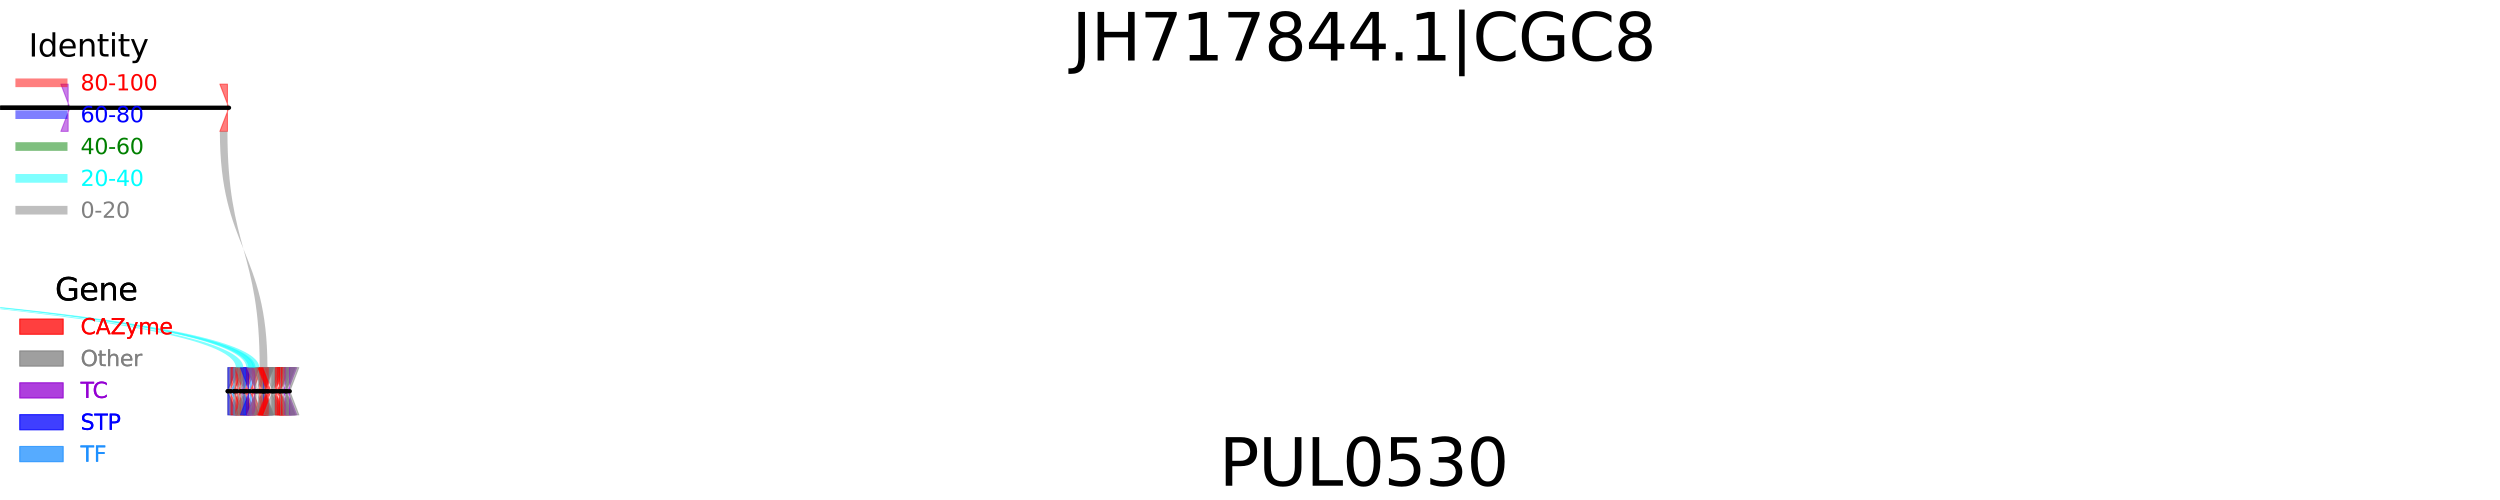<?xml version="1.0" encoding="utf-8" standalone="no"?>
<!DOCTYPE svg PUBLIC "-//W3C//DTD SVG 1.1//EN"
  "http://www.w3.org/Graphics/SVG/1.1/DTD/svg11.dtd">
<svg xmlns:xlink="http://www.w3.org/1999/xlink" width="1152pt" height="230.4pt" viewBox="0 0 1152 230.4" xmlns="http://www.w3.org/2000/svg" version="1.1">
 <defs>
  <style type="text/css">*{stroke-linejoin: round; stroke-linecap: butt}</style>
 </defs>
 <g id="figure_1">
  <g id="patch_1">
   <path d="M 0 230.4 
L 1152 230.4 
L 1152 0 
L 0 0 
z
" style="fill: #ffffff"/>
  </g>
  <g id="axes_1">
   <g id="patch_2">
    <path d="M 104.809 60.544 
L 101.319 60.544 
L 105.508 49.659 
L 101.319 38.774 
L 104.809 38.774 
z
" clip-path="url(#p793b2e4014)" style="fill: #ff0000; opacity: 0.5; stroke: #ff0000; stroke-width: 0.5; stroke-linejoin: miter"/>
   </g>
   <g id="patch_3">
    <path d="M -158.456 49.659 
L -154.268 60.544 
L -158.431 60.544 
L -158.431 38.774 
L -154.268 38.774 
z
" clip-path="url(#p793b2e4014)" style="fill: #808080; opacity: 0.5; stroke: #808080; stroke-width: 0.5; stroke-linejoin: miter"/>
   </g>
   <g id="patch_4">
    <path d="M -319.231 60.544 
L -322.74 60.544 
L -318.551 49.659 
L -322.74 38.774 
L -319.231 38.774 
z
" clip-path="url(#p793b2e4014)" style="fill: #808080; opacity: 0.5; stroke: #808080; stroke-width: 0.5; stroke-linejoin: miter"/>
   </g>
   <g id="patch_5">
    <path d="M -941.583 60.544 
L -944.957 60.544 
L -940.769 49.659 
L -944.957 38.774 
L -941.583 38.774 
z
" clip-path="url(#p793b2e4014)" style="fill: #ff0000; opacity: 0.5; stroke: #ff0000; stroke-width: 0.5; stroke-linejoin: miter"/>
   </g>
   <g id="patch_6">
    <path d="M 31.409 60.544 
L 28.042 60.544 
L 32.23 49.659 
L 28.042 38.774 
L 31.409 38.774 
z
" clip-path="url(#p793b2e4014)" style="fill: #9400d3; opacity: 0.5; stroke: #9400d3; stroke-width: 0.5; stroke-linejoin: miter"/>
   </g>
   <g id="patch_7">
    <path d="M 104.809 180.28 
L 108.997 191.165 
L 104.88 191.165 
L 104.88 169.395 
L 108.997 169.395 
z
" clip-path="url(#p793b2e4014)" style="fill: #808080; opacity: 0.5; stroke: #808080; stroke-width: 0.5; stroke-linejoin: miter"/>
   </g>
   <g id="patch_8">
    <path d="M 104.903 180.28 
L 109.091 191.165 
L 105.041 191.165 
L 105.041 169.395 
L 109.091 169.395 
z
" clip-path="url(#p793b2e4014)" style="fill: #0000ff; opacity: 0.5; stroke: #0000ff; stroke-width: 0.5; stroke-linejoin: miter"/>
   </g>
   <g id="patch_9">
    <path d="M 105.108 180.28 
L 109.296 191.165 
L 105.977 191.165 
L 105.977 169.395 
L 109.296 169.395 
z
" clip-path="url(#p793b2e4014)" style="fill: #808080; opacity: 0.5; stroke: #808080; stroke-width: 0.5; stroke-linejoin: miter"/>
   </g>
   <g id="patch_10">
    <path d="M 105.996 180.28 
L 110.185 191.165 
L 106.469 191.165 
L 106.469 169.395 
L 110.185 169.395 
z
" clip-path="url(#p793b2e4014)" style="fill: #ff0000; opacity: 0.5; stroke: #ff0000; stroke-width: 0.5; stroke-linejoin: miter"/>
   </g>
   <g id="patch_11">
    <path d="M 106.487 180.28 
L 110.675 191.165 
L 107.728 191.165 
L 107.728 169.395 
L 110.675 169.395 
z
" clip-path="url(#p793b2e4014)" style="fill: #1e90ff; opacity: 0.5; stroke: #1e90ff; stroke-width: 0.5; stroke-linejoin: miter"/>
   </g>
   <g id="patch_12">
    <path d="M 107.801 180.28 
L 111.989 191.165 
L 107.871 191.165 
L 107.871 169.395 
L 111.989 169.395 
z
" clip-path="url(#p793b2e4014)" style="fill: #808080; opacity: 0.5; stroke: #808080; stroke-width: 0.5; stroke-linejoin: miter"/>
   </g>
   <g id="patch_13">
    <path d="M 107.936 180.28 
L 112.124 191.165 
L 108.68 191.165 
L 108.68 169.395 
L 112.124 169.395 
z
" clip-path="url(#p793b2e4014)" style="fill: #ff0000; opacity: 0.5; stroke: #ff0000; stroke-width: 0.5; stroke-linejoin: miter"/>
   </g>
   <g id="patch_14">
    <path d="M 108.688 180.28 
L 112.877 191.165 
L 109.366 191.165 
L 109.366 169.395 
L 112.877 169.395 
z
" clip-path="url(#p793b2e4014)" style="fill: #ff0000; opacity: 0.5; stroke: #ff0000; stroke-width: 0.5; stroke-linejoin: miter"/>
   </g>
   <g id="patch_15">
    <path d="M 109.369 180.28 
L 113.557 191.165 
L 109.771 191.165 
L 109.771 169.395 
L 113.557 169.395 
z
" clip-path="url(#p793b2e4014)" style="fill: #808080; opacity: 0.5; stroke: #808080; stroke-width: 0.5; stroke-linejoin: miter"/>
   </g>
   <g id="patch_16">
    <path d="M 109.772 180.28 
L 113.96 191.165 
L 110.704 191.165 
L 110.704 169.395 
L 113.96 169.395 
z
" clip-path="url(#p793b2e4014)" style="fill: #ff0000; opacity: 0.5; stroke: #ff0000; stroke-width: 0.5; stroke-linejoin: miter"/>
   </g>
   <g id="patch_17">
    <path d="M 110.739 180.28 
L 114.927 191.165 
L 111.164 191.165 
L 111.164 169.395 
L 114.927 169.395 
z
" clip-path="url(#p793b2e4014)" style="fill: #808080; opacity: 0.5; stroke: #808080; stroke-width: 0.5; stroke-linejoin: miter"/>
   </g>
   <g id="patch_18">
    <path d="M 111.21 180.28 
L 115.399 191.165 
L 111.955 191.165 
L 111.955 169.395 
L 115.399 169.395 
z
" clip-path="url(#p793b2e4014)" style="fill: #9400d3; opacity: 0.5; stroke: #9400d3; stroke-width: 0.5; stroke-linejoin: miter"/>
   </g>
   <g id="patch_19">
    <path d="M 111.989 180.28 
L 116.178 191.165 
L 112.374 191.165 
L 112.374 169.395 
L 116.178 169.395 
z
" clip-path="url(#p793b2e4014)" style="fill: #0000ff; opacity: 0.5; stroke: #0000ff; stroke-width: 0.5; stroke-linejoin: miter"/>
   </g>
   <g id="patch_20">
    <path d="M 112.373 180.28 
L 116.561 191.165 
L 112.565 191.165 
L 112.565 169.395 
L 116.561 169.395 
z
" clip-path="url(#p793b2e4014)" style="fill: #1e90ff; opacity: 0.5; stroke: #1e90ff; stroke-width: 0.5; stroke-linejoin: miter"/>
   </g>
   <g id="patch_21">
    <path d="M 112.583 191.165 
L 108.529 191.165 
L 112.717 180.28 
L 108.529 169.395 
L 112.583 169.395 
z
" clip-path="url(#p793b2e4014)" style="fill: #808080; opacity: 0.5; stroke: #808080; stroke-width: 0.5; stroke-linejoin: miter"/>
   </g>
   <g id="patch_22">
    <path d="M 112.723 180.28 
L 116.911 191.165 
L 113.524 191.165 
L 113.524 169.395 
L 116.911 169.395 
z
" clip-path="url(#p793b2e4014)" style="fill: #ff0000; opacity: 0.5; stroke: #ff0000; stroke-width: 0.5; stroke-linejoin: miter"/>
   </g>
   <g id="patch_23">
    <path d="M 113.539 180.28 
L 117.727 191.165 
L 114.46 191.165 
L 114.46 169.395 
L 117.727 169.395 
z
" clip-path="url(#p793b2e4014)" style="fill: #ff0000; opacity: 0.5; stroke: #ff0000; stroke-width: 0.5; stroke-linejoin: miter"/>
   </g>
   <g id="patch_24">
    <path d="M 114.56 191.165 
L 110.793 191.165 
L 114.981 180.28 
L 110.793 169.395 
L 114.56 169.395 
z
" clip-path="url(#p793b2e4014)" style="fill: #0000ff; opacity: 0.5; stroke: #0000ff; stroke-width: 0.5; stroke-linejoin: miter"/>
   </g>
   <g id="patch_25">
    <path d="M 114.981 180.28 
L 119.169 191.165 
L 115.218 191.165 
L 115.218 169.395 
L 119.169 169.395 
z
" clip-path="url(#p793b2e4014)" style="fill: #1e90ff; opacity: 0.5; stroke: #1e90ff; stroke-width: 0.5; stroke-linejoin: miter"/>
   </g>
   <g id="patch_26">
    <path d="M 115.278 180.28 
L 119.467 191.165 
L 116.474 191.165 
L 116.474 169.395 
L 119.467 169.395 
z
" clip-path="url(#p793b2e4014)" style="fill: #ff0000; opacity: 0.5; stroke: #ff0000; stroke-width: 0.5; stroke-linejoin: miter"/>
   </g>
   <g id="patch_27">
    <path d="M 116.506 180.28 
L 120.694 191.165 
L 117.242 191.165 
L 117.242 169.395 
L 120.694 169.395 
z
" clip-path="url(#p793b2e4014)" style="fill: #ff0000; opacity: 0.5; stroke: #ff0000; stroke-width: 0.5; stroke-linejoin: miter"/>
   </g>
   <g id="patch_28">
    <path d="M 117.326 191.165 
L 113.821 191.165 
L 118.009 180.28 
L 113.821 169.395 
L 117.326 169.395 
z
" clip-path="url(#p793b2e4014)" style="fill: #9400d3; opacity: 0.5; stroke: #9400d3; stroke-width: 0.5; stroke-linejoin: miter"/>
   </g>
   <g id="patch_29">
    <path d="M 118.021 191.165 
L 113.985 191.165 
L 118.174 180.28 
L 113.985 169.395 
L 118.021 169.395 
z
" clip-path="url(#p793b2e4014)" style="fill: #808080; opacity: 0.5; stroke: #808080; stroke-width: 0.5; stroke-linejoin: miter"/>
   </g>
   <g id="patch_30">
    <path d="M 118.31 180.28 
L 122.498 191.165 
L 118.986 191.165 
L 118.986 169.395 
L 122.498 169.395 
z
" clip-path="url(#p793b2e4014)" style="fill: #808080; opacity: 0.5; stroke: #808080; stroke-width: 0.5; stroke-linejoin: miter"/>
   </g>
   <g id="patch_31">
    <path d="M 119.044 180.28 
L 123.232 191.165 
L 119.659 191.165 
L 119.659 169.395 
L 123.232 169.395 
z
" clip-path="url(#p793b2e4014)" style="fill: #ff0000; opacity: 0.5; stroke: #ff0000; stroke-width: 0.5; stroke-linejoin: miter"/>
   </g>
   <g id="patch_32">
    <path d="M 119.665 180.28 
L 123.853 191.165 
L 120.187 191.165 
L 120.187 169.395 
L 123.853 169.395 
z
" clip-path="url(#p793b2e4014)" style="fill: #ff0000; opacity: 0.5; stroke: #ff0000; stroke-width: 0.5; stroke-linejoin: miter"/>
   </g>
   <g id="patch_33">
    <path d="M 120.193 180.28 
L 124.381 191.165 
L 120.782 191.165 
L 120.782 169.395 
L 124.381 169.395 
z
" clip-path="url(#p793b2e4014)" style="fill: #ff0000; opacity: 0.5; stroke: #ff0000; stroke-width: 0.5; stroke-linejoin: miter"/>
   </g>
   <g id="patch_34">
    <path d="M 120.82 180.28 
L 125.009 191.165 
L 121.037 191.165 
L 121.037 169.395 
L 125.009 169.395 
z
" clip-path="url(#p793b2e4014)" style="fill: #808080; opacity: 0.5; stroke: #808080; stroke-width: 0.5; stroke-linejoin: miter"/>
   </g>
   <g id="patch_35">
    <path d="M 121.154 191.165 
L 117.038 191.165 
L 121.226 180.28 
L 117.038 169.395 
L 121.154 169.395 
z
" clip-path="url(#p793b2e4014)" style="fill: #808080; opacity: 0.5; stroke: #808080; stroke-width: 0.5; stroke-linejoin: miter"/>
   </g>
   <g id="patch_36">
    <path d="M 121.234 180.28 
L 125.422 191.165 
L 121.438 191.165 
L 121.438 169.395 
L 125.422 169.395 
z
" clip-path="url(#p793b2e4014)" style="fill: #0000ff; opacity: 0.5; stroke: #0000ff; stroke-width: 0.5; stroke-linejoin: miter"/>
   </g>
   <g id="patch_37">
    <path d="M 121.504 180.28 
L 125.692 191.165 
L 121.726 191.165 
L 121.726 169.395 
L 125.692 169.395 
z
" clip-path="url(#p793b2e4014)" style="fill: #808080; opacity: 0.5; stroke: #808080; stroke-width: 0.5; stroke-linejoin: miter"/>
   </g>
   <g id="patch_38">
    <path d="M 121.745 180.28 
L 125.933 191.165 
L 121.966 191.165 
L 121.966 169.395 
L 125.933 169.395 
z
" clip-path="url(#p793b2e4014)" style="fill: #808080; opacity: 0.5; stroke: #808080; stroke-width: 0.5; stroke-linejoin: miter"/>
   </g>
   <g id="patch_39">
    <path d="M 121.968 180.28 
L 126.156 191.165 
L 122.232 191.165 
L 122.232 169.395 
L 126.156 169.395 
z
" clip-path="url(#p793b2e4014)" style="fill: #808080; opacity: 0.5; stroke: #808080; stroke-width: 0.5; stroke-linejoin: miter"/>
   </g>
   <g id="patch_40">
    <path d="M 122.311 191.165 
L 118.818 191.165 
L 123.006 180.28 
L 118.818 169.395 
L 122.311 169.395 
z
" clip-path="url(#p793b2e4014)" style="fill: #ff0000; opacity: 0.5; stroke: #ff0000; stroke-width: 0.5; stroke-linejoin: miter"/>
   </g>
   <g id="patch_41">
    <path d="M 123.01 191.165 
L 119.16 191.165 
L 123.348 180.28 
L 119.16 169.395 
L 123.01 169.395 
z
" clip-path="url(#p793b2e4014)" style="fill: #ff0000; opacity: 0.5; stroke: #ff0000; stroke-width: 0.5; stroke-linejoin: miter"/>
   </g>
   <g id="patch_42">
    <path d="M 123.358 191.165 
L 119.578 191.165 
L 123.766 180.28 
L 119.578 169.395 
L 123.358 169.395 
z
" clip-path="url(#p793b2e4014)" style="fill: #ff0000; opacity: 0.5; stroke: #ff0000; stroke-width: 0.5; stroke-linejoin: miter"/>
   </g>
   <g id="patch_43">
    <path d="M 123.764 191.165 
L 120.664 191.165 
L 124.852 180.28 
L 120.664 169.395 
L 123.764 169.395 
z
" clip-path="url(#p793b2e4014)" style="fill: #ff0000; opacity: 0.5; stroke: #ff0000; stroke-width: 0.5; stroke-linejoin: miter"/>
   </g>
   <g id="patch_44">
    <path d="M 124.874 180.28 
L 129.063 191.165 
L 125.302 191.165 
L 125.302 169.395 
L 129.063 169.395 
z
" clip-path="url(#p793b2e4014)" style="fill: #808080; opacity: 0.5; stroke: #808080; stroke-width: 0.5; stroke-linejoin: miter"/>
   </g>
   <g id="patch_45">
    <path d="M 125.457 191.165 
L 121.518 191.165 
L 125.706 180.28 
L 121.518 169.395 
L 125.457 169.395 
z
" clip-path="url(#p793b2e4014)" style="fill: #808080; opacity: 0.5; stroke: #808080; stroke-width: 0.5; stroke-linejoin: miter"/>
   </g>
   <g id="patch_46">
    <path d="M 125.703 180.28 
L 129.891 191.165 
L 125.922 191.165 
L 125.922 169.395 
L 129.891 169.395 
z
" clip-path="url(#p793b2e4014)" style="fill: #808080; opacity: 0.5; stroke: #808080; stroke-width: 0.5; stroke-linejoin: miter"/>
   </g>
   <g id="patch_47">
    <path d="M 125.97 180.28 
L 130.159 191.165 
L 126.521 191.165 
L 126.521 169.395 
L 130.159 169.395 
z
" clip-path="url(#p793b2e4014)" style="fill: #808080; opacity: 0.5; stroke: #808080; stroke-width: 0.5; stroke-linejoin: miter"/>
   </g>
   <g id="patch_48">
    <path d="M 126.532 180.28 
L 130.72 191.165 
L 126.908 191.165 
L 126.908 169.395 
L 130.72 169.395 
z
" clip-path="url(#p793b2e4014)" style="fill: #ff0000; opacity: 0.5; stroke: #ff0000; stroke-width: 0.5; stroke-linejoin: miter"/>
   </g>
   <g id="patch_49">
    <path d="M 126.918 180.28 
L 131.106 191.165 
L 127.697 191.165 
L 127.697 169.395 
L 131.106 169.395 
z
" clip-path="url(#p793b2e4014)" style="fill: #ff0000; opacity: 0.5; stroke: #ff0000; stroke-width: 0.5; stroke-linejoin: miter"/>
   </g>
   <g id="patch_50">
    <path d="M 127.731 180.28 
L 131.92 191.165 
L 128.667 191.165 
L 128.667 169.395 
L 131.92 169.395 
z
" clip-path="url(#p793b2e4014)" style="fill: #ff0000; opacity: 0.5; stroke: #ff0000; stroke-width: 0.5; stroke-linejoin: miter"/>
   </g>
   <g id="patch_51">
    <path d="M 128.681 180.28 
L 132.87 191.165 
L 128.921 191.165 
L 128.921 169.395 
L 132.87 169.395 
z
" clip-path="url(#p793b2e4014)" style="fill: #ff0000; opacity: 0.5; stroke: #ff0000; stroke-width: 0.5; stroke-linejoin: miter"/>
   </g>
   <g id="patch_52">
    <path d="M 129.011 180.28 
L 133.199 191.165 
L 129.199 191.165 
L 129.199 169.395 
L 133.199 169.395 
z
" clip-path="url(#p793b2e4014)" style="fill: #808080; opacity: 0.5; stroke: #808080; stroke-width: 0.5; stroke-linejoin: miter"/>
   </g>
   <g id="patch_53">
    <path d="M 129.219 180.28 
L 133.408 191.165 
L 129.708 191.165 
L 129.708 169.395 
L 133.408 169.395 
z
" clip-path="url(#p793b2e4014)" style="fill: #ff0000; opacity: 0.5; stroke: #ff0000; stroke-width: 0.5; stroke-linejoin: miter"/>
   </g>
   <g id="patch_54">
    <path d="M 129.772 180.28 
L 133.96 191.165 
L 130.417 191.165 
L 130.417 169.395 
L 133.96 169.395 
z
" clip-path="url(#p793b2e4014)" style="fill: #808080; opacity: 0.5; stroke: #808080; stroke-width: 0.5; stroke-linejoin: miter"/>
   </g>
   <g id="patch_55">
    <path d="M 130.414 180.28 
L 134.602 191.165 
L 131.343 191.165 
L 131.343 169.395 
L 134.602 169.395 
z
" clip-path="url(#p793b2e4014)" style="fill: #9400d3; opacity: 0.5; stroke: #9400d3; stroke-width: 0.5; stroke-linejoin: miter"/>
   </g>
   <g id="patch_56">
    <path d="M 131.353 180.28 
L 135.541 191.165 
L 131.759 191.165 
L 131.759 169.395 
L 135.541 169.395 
z
" clip-path="url(#p793b2e4014)" style="fill: #808080; opacity: 0.5; stroke: #808080; stroke-width: 0.5; stroke-linejoin: miter"/>
   </g>
   <g id="patch_57">
    <path d="M 131.785 180.28 
L 135.973 191.165 
L 131.837 191.165 
L 131.837 169.395 
L 135.973 169.395 
z
" clip-path="url(#p793b2e4014)" style="fill: #808080; opacity: 0.5; stroke: #808080; stroke-width: 0.5; stroke-linejoin: miter"/>
   </g>
   <g id="patch_58">
    <path d="M 131.941 180.28 
L 136.129 191.165 
L 132.552 191.165 
L 132.552 169.395 
L 136.129 169.395 
z
" clip-path="url(#p793b2e4014)" style="fill: #808080; opacity: 0.5; stroke: #808080; stroke-width: 0.5; stroke-linejoin: miter"/>
   </g>
   <g id="patch_59">
    <path d="M 132.567 180.28 
L 136.755 191.165 
L 133.497 191.165 
L 133.497 169.395 
L 136.755 169.395 
z
" clip-path="url(#p793b2e4014)" style="fill: #9400d3; opacity: 0.5; stroke: #9400d3; stroke-width: 0.5; stroke-linejoin: miter"/>
   </g>
   <g id="patch_60">
    <path d="M 133.505 180.28 
L 137.693 191.165 
L 133.919 191.165 
L 133.919 169.395 
L 137.693 169.395 
z
" clip-path="url(#p793b2e4014)" style="fill: #808080; opacity: 0.5; stroke: #808080; stroke-width: 0.5; stroke-linejoin: miter"/>
   </g>
   <g id="patch_61">
    <path d="M -941.583 60.544 
C -941.583 114.97 108.68 114.97 108.68 169.395 
L 112.124 169.395 
C 112.124 114.97 -944.957 114.97 -944.957 60.544 
z
" clip-path="url(#p793b2e4014)" style="fill: #00ffff; opacity: 0.5"/>
   </g>
   <g id="patch_62">
    <path d="M -941.583 60.544 
C -941.583 114.97 116.474 114.97 116.474 169.395 
L 119.467 169.395 
C 119.467 114.97 -944.957 114.97 -944.957 60.544 
z
" clip-path="url(#p793b2e4014)" style="fill: #00ffff; opacity: 0.5"/>
   </g>
   <g id="patch_63">
    <path d="M -941.583 60.544 
C -941.583 114.97 113.524 114.97 113.524 169.395 
L 116.911 169.395 
C 116.911 114.97 -944.957 114.97 -944.957 60.544 
z
" clip-path="url(#p793b2e4014)" style="fill: #00ffff; opacity: 0.5"/>
   </g>
   <g id="patch_64">
    <path d="M -941.583 60.544 
C -941.583 114.97 114.46 114.97 114.46 169.395 
L 117.727 169.395 
C 117.727 114.97 -944.957 114.97 -944.957 60.544 
z
" clip-path="url(#p793b2e4014)" style="fill: #00ffff; opacity: 0.5"/>
   </g>
   <g id="patch_65">
    <path d="M 104.809 60.544 
C 104.809 114.97 119.659 114.97 119.659 169.395 
L 123.232 169.395 
C 123.232 114.97 101.319 114.97 101.319 60.544 
z
" clip-path="url(#p793b2e4014)" style="fill: #808080; opacity: 0.5"/>
   </g>
   <g id="patch_66">
    <path d="M 105.508 49.659 
L -158.456 49.659 
z
" clip-path="url(#p793b2e4014)" style="stroke: #000000; stroke-width: 2; stroke-linejoin: miter"/>
   </g>
   <g id="patch_67">
    <path d="M -158.431 49.659 
L -319.231 49.659 
z
" clip-path="url(#p793b2e4014)" style="stroke: #000000; stroke-width: 2; stroke-linejoin: miter"/>
   </g>
   <g id="patch_68">
    <path d="M -318.551 49.659 
L -941.583 49.659 
z
" clip-path="url(#p793b2e4014)" style="stroke: #000000; stroke-width: 2; stroke-linejoin: miter"/>
   </g>
   <g id="patch_69">
    <path d="M -940.769 49.659 
L 31.409 49.659 
z
" clip-path="url(#p793b2e4014)" style="stroke: #000000; stroke-width: 2; stroke-linejoin: miter"/>
   </g>
   <g id="patch_70">
    <path d="M 104.88 180.28 
L 104.903 180.28 
z
" clip-path="url(#p793b2e4014)" style="stroke: #000000; stroke-width: 2; stroke-linejoin: miter"/>
   </g>
   <g id="patch_71">
    <path d="M 105.041 180.28 
L 105.108 180.28 
z
" clip-path="url(#p793b2e4014)" style="stroke: #000000; stroke-width: 2; stroke-linejoin: miter"/>
   </g>
   <g id="patch_72">
    <path d="M 105.977 180.28 
L 105.996 180.28 
z
" clip-path="url(#p793b2e4014)" style="stroke: #000000; stroke-width: 2; stroke-linejoin: miter"/>
   </g>
   <g id="patch_73">
    <path d="M 106.469 180.28 
L 106.487 180.28 
z
" clip-path="url(#p793b2e4014)" style="stroke: #000000; stroke-width: 2; stroke-linejoin: miter"/>
   </g>
   <g id="patch_74">
    <path d="M 107.728 180.28 
L 107.801 180.28 
z
" clip-path="url(#p793b2e4014)" style="stroke: #000000; stroke-width: 2; stroke-linejoin: miter"/>
   </g>
   <g id="patch_75">
    <path d="M 107.871 180.28 
L 107.936 180.28 
z
" clip-path="url(#p793b2e4014)" style="stroke: #000000; stroke-width: 2; stroke-linejoin: miter"/>
   </g>
   <g id="patch_76">
    <path d="M 108.68 180.28 
L 108.688 180.28 
z
" clip-path="url(#p793b2e4014)" style="stroke: #000000; stroke-width: 2; stroke-linejoin: miter"/>
   </g>
   <g id="patch_77">
    <path d="M 109.366 180.28 
L 109.369 180.28 
z
" clip-path="url(#p793b2e4014)" style="stroke: #000000; stroke-width: 2; stroke-linejoin: miter"/>
   </g>
   <g id="patch_78">
    <path d="M 109.771 180.28 
L 109.772 180.28 
z
" clip-path="url(#p793b2e4014)" style="stroke: #000000; stroke-width: 2; stroke-linejoin: miter"/>
   </g>
   <g id="patch_79">
    <path d="M 110.704 180.28 
L 110.739 180.28 
z
" clip-path="url(#p793b2e4014)" style="stroke: #000000; stroke-width: 2; stroke-linejoin: miter"/>
   </g>
   <g id="patch_80">
    <path d="M 111.164 180.28 
L 111.21 180.28 
z
" clip-path="url(#p793b2e4014)" style="stroke: #000000; stroke-width: 2; stroke-linejoin: miter"/>
   </g>
   <g id="patch_81">
    <path d="M 111.955 180.28 
L 111.989 180.28 
z
" clip-path="url(#p793b2e4014)" style="stroke: #000000; stroke-width: 2; stroke-linejoin: miter"/>
   </g>
   <g id="patch_82">
    <path d="M 112.374 180.28 
L 112.373 180.28 
z
" clip-path="url(#p793b2e4014)" style="stroke: #000000; stroke-width: 2; stroke-linejoin: miter"/>
   </g>
   <g id="patch_83">
    <path d="M 112.565 180.28 
L 112.583 180.28 
z
" clip-path="url(#p793b2e4014)" style="stroke: #000000; stroke-width: 2; stroke-linejoin: miter"/>
   </g>
   <g id="patch_84">
    <path d="M 112.717 180.28 
L 112.723 180.28 
z
" clip-path="url(#p793b2e4014)" style="stroke: #000000; stroke-width: 2; stroke-linejoin: miter"/>
   </g>
   <g id="patch_85">
    <path d="M 113.524 180.28 
L 113.539 180.28 
z
" clip-path="url(#p793b2e4014)" style="stroke: #000000; stroke-width: 2; stroke-linejoin: miter"/>
   </g>
   <g id="patch_86">
    <path d="M 114.46 180.28 
L 114.56 180.28 
z
" clip-path="url(#p793b2e4014)" style="stroke: #000000; stroke-width: 2; stroke-linejoin: miter"/>
   </g>
   <g id="patch_87">
    <path d="M 114.981 180.28 
L 114.981 180.28 
z
" clip-path="url(#p793b2e4014)" style="stroke: #000000; stroke-width: 2; stroke-linejoin: miter"/>
   </g>
   <g id="patch_88">
    <path d="M 115.218 180.28 
L 115.278 180.28 
z
" clip-path="url(#p793b2e4014)" style="stroke: #000000; stroke-width: 2; stroke-linejoin: miter"/>
   </g>
   <g id="patch_89">
    <path d="M 116.474 180.28 
L 116.506 180.28 
z
" clip-path="url(#p793b2e4014)" style="stroke: #000000; stroke-width: 2; stroke-linejoin: miter"/>
   </g>
   <g id="patch_90">
    <path d="M 117.242 180.28 
L 117.326 180.28 
z
" clip-path="url(#p793b2e4014)" style="stroke: #000000; stroke-width: 2; stroke-linejoin: miter"/>
   </g>
   <g id="patch_91">
    <path d="M 118.009 180.28 
L 118.021 180.28 
z
" clip-path="url(#p793b2e4014)" style="stroke: #000000; stroke-width: 2; stroke-linejoin: miter"/>
   </g>
   <g id="patch_92">
    <path d="M 118.174 180.28 
L 118.31 180.28 
z
" clip-path="url(#p793b2e4014)" style="stroke: #000000; stroke-width: 2; stroke-linejoin: miter"/>
   </g>
   <g id="patch_93">
    <path d="M 118.986 180.28 
L 119.044 180.28 
z
" clip-path="url(#p793b2e4014)" style="stroke: #000000; stroke-width: 2; stroke-linejoin: miter"/>
   </g>
   <g id="patch_94">
    <path d="M 119.659 180.28 
L 119.665 180.28 
z
" clip-path="url(#p793b2e4014)" style="stroke: #000000; stroke-width: 2; stroke-linejoin: miter"/>
   </g>
   <g id="patch_95">
    <path d="M 120.187 180.28 
L 120.193 180.28 
z
" clip-path="url(#p793b2e4014)" style="stroke: #000000; stroke-width: 2; stroke-linejoin: miter"/>
   </g>
   <g id="patch_96">
    <path d="M 120.782 180.28 
L 120.82 180.28 
z
" clip-path="url(#p793b2e4014)" style="stroke: #000000; stroke-width: 2; stroke-linejoin: miter"/>
   </g>
   <g id="patch_97">
    <path d="M 121.037 180.28 
L 121.154 180.28 
z
" clip-path="url(#p793b2e4014)" style="stroke: #000000; stroke-width: 2; stroke-linejoin: miter"/>
   </g>
   <g id="patch_98">
    <path d="M 121.226 180.28 
L 121.234 180.28 
z
" clip-path="url(#p793b2e4014)" style="stroke: #000000; stroke-width: 2; stroke-linejoin: miter"/>
   </g>
   <g id="patch_99">
    <path d="M 121.438 180.28 
L 121.504 180.28 
z
" clip-path="url(#p793b2e4014)" style="stroke: #000000; stroke-width: 2; stroke-linejoin: miter"/>
   </g>
   <g id="patch_100">
    <path d="M 121.726 180.28 
L 121.745 180.28 
z
" clip-path="url(#p793b2e4014)" style="stroke: #000000; stroke-width: 2; stroke-linejoin: miter"/>
   </g>
   <g id="patch_101">
    <path d="M 121.966 180.28 
L 121.968 180.28 
z
" clip-path="url(#p793b2e4014)" style="stroke: #000000; stroke-width: 2; stroke-linejoin: miter"/>
   </g>
   <g id="patch_102">
    <path d="M 122.232 180.28 
L 122.311 180.28 
z
" clip-path="url(#p793b2e4014)" style="stroke: #000000; stroke-width: 2; stroke-linejoin: miter"/>
   </g>
   <g id="patch_103">
    <path d="M 123.006 180.28 
L 123.01 180.28 
z
" clip-path="url(#p793b2e4014)" style="stroke: #000000; stroke-width: 2; stroke-linejoin: miter"/>
   </g>
   <g id="patch_104">
    <path d="M 123.348 180.28 
L 123.358 180.28 
z
" clip-path="url(#p793b2e4014)" style="stroke: #000000; stroke-width: 2; stroke-linejoin: miter"/>
   </g>
   <g id="patch_105">
    <path d="M 123.766 180.28 
L 123.764 180.28 
z
" clip-path="url(#p793b2e4014)" style="stroke: #000000; stroke-width: 2; stroke-linejoin: miter"/>
   </g>
   <g id="patch_106">
    <path d="M 124.852 180.28 
L 124.874 180.28 
z
" clip-path="url(#p793b2e4014)" style="stroke: #000000; stroke-width: 2; stroke-linejoin: miter"/>
   </g>
   <g id="patch_107">
    <path d="M 125.302 180.28 
L 125.457 180.28 
z
" clip-path="url(#p793b2e4014)" style="stroke: #000000; stroke-width: 2; stroke-linejoin: miter"/>
   </g>
   <g id="patch_108">
    <path d="M 125.706 180.28 
L 125.703 180.28 
z
" clip-path="url(#p793b2e4014)" style="stroke: #000000; stroke-width: 2; stroke-linejoin: miter"/>
   </g>
   <g id="patch_109">
    <path d="M 125.922 180.28 
L 125.97 180.28 
z
" clip-path="url(#p793b2e4014)" style="stroke: #000000; stroke-width: 2; stroke-linejoin: miter"/>
   </g>
   <g id="patch_110">
    <path d="M 126.521 180.28 
L 126.532 180.28 
z
" clip-path="url(#p793b2e4014)" style="stroke: #000000; stroke-width: 2; stroke-linejoin: miter"/>
   </g>
   <g id="patch_111">
    <path d="M 126.908 180.28 
L 126.918 180.28 
z
" clip-path="url(#p793b2e4014)" style="stroke: #000000; stroke-width: 2; stroke-linejoin: miter"/>
   </g>
   <g id="patch_112">
    <path d="M 127.697 180.28 
L 127.731 180.28 
z
" clip-path="url(#p793b2e4014)" style="stroke: #000000; stroke-width: 2; stroke-linejoin: miter"/>
   </g>
   <g id="patch_113">
    <path d="M 128.667 180.28 
L 128.681 180.28 
z
" clip-path="url(#p793b2e4014)" style="stroke: #000000; stroke-width: 2; stroke-linejoin: miter"/>
   </g>
   <g id="patch_114">
    <path d="M 128.921 180.28 
L 129.011 180.28 
z
" clip-path="url(#p793b2e4014)" style="stroke: #000000; stroke-width: 2; stroke-linejoin: miter"/>
   </g>
   <g id="patch_115">
    <path d="M 129.199 180.28 
L 129.219 180.28 
z
" clip-path="url(#p793b2e4014)" style="stroke: #000000; stroke-width: 2; stroke-linejoin: miter"/>
   </g>
   <g id="patch_116">
    <path d="M 129.708 180.28 
L 129.772 180.28 
z
" clip-path="url(#p793b2e4014)" style="stroke: #000000; stroke-width: 2; stroke-linejoin: miter"/>
   </g>
   <g id="patch_117">
    <path d="M 130.417 180.28 
L 130.414 180.28 
z
" clip-path="url(#p793b2e4014)" style="stroke: #000000; stroke-width: 2; stroke-linejoin: miter"/>
   </g>
   <g id="patch_118">
    <path d="M 131.343 180.28 
L 131.353 180.28 
z
" clip-path="url(#p793b2e4014)" style="stroke: #000000; stroke-width: 2; stroke-linejoin: miter"/>
   </g>
   <g id="patch_119">
    <path d="M 131.759 180.28 
L 131.785 180.28 
z
" clip-path="url(#p793b2e4014)" style="stroke: #000000; stroke-width: 2; stroke-linejoin: miter"/>
   </g>
   <g id="patch_120">
    <path d="M 131.837 180.28 
L 131.941 180.28 
z
" clip-path="url(#p793b2e4014)" style="stroke: #000000; stroke-width: 2; stroke-linejoin: miter"/>
   </g>
   <g id="patch_121">
    <path d="M 132.552 180.28 
L 132.567 180.28 
z
" clip-path="url(#p793b2e4014)" style="stroke: #000000; stroke-width: 2; stroke-linejoin: miter"/>
   </g>
   <g id="patch_122">
    <path d="M 133.497 180.28 
L 133.505 180.28 
z
" clip-path="url(#p793b2e4014)" style="stroke: #000000; stroke-width: 2; stroke-linejoin: miter"/>
   </g>
   <g id="text_1">
    <!-- JH717844.1|CGC8 -->
    <g transform="translate(493.908 27.889) scale(0.3 -0.3)">
     <defs>
      <path id="DejaVuSans-4a" d="M 628 4666 
L 1259 4666 
L 1259 325 
Q 1259 -519 939 -900 
Q 619 -1281 -91 -1281 
L -331 -1281 
L -331 -750 
L -134 -750 
Q 284 -750 456 -515 
Q 628 -281 628 325 
L 628 4666 
z
" transform="scale(0.016)"/>
      <path id="DejaVuSans-48" d="M 628 4666 
L 1259 4666 
L 1259 2753 
L 3553 2753 
L 3553 4666 
L 4184 4666 
L 4184 0 
L 3553 0 
L 3553 2222 
L 1259 2222 
L 1259 0 
L 628 0 
L 628 4666 
z
" transform="scale(0.016)"/>
      <path id="DejaVuSans-37" d="M 525 4666 
L 3525 4666 
L 3525 4397 
L 1831 0 
L 1172 0 
L 2766 4134 
L 525 4134 
L 525 4666 
z
" transform="scale(0.016)"/>
      <path id="DejaVuSans-31" d="M 794 531 
L 1825 531 
L 1825 4091 
L 703 3866 
L 703 4441 
L 1819 4666 
L 2450 4666 
L 2450 531 
L 3481 531 
L 3481 0 
L 794 0 
L 794 531 
z
" transform="scale(0.016)"/>
      <path id="DejaVuSans-38" d="M 2034 2216 
Q 1584 2216 1326 1975 
Q 1069 1734 1069 1313 
Q 1069 891 1326 650 
Q 1584 409 2034 409 
Q 2484 409 2743 651 
Q 3003 894 3003 1313 
Q 3003 1734 2745 1975 
Q 2488 2216 2034 2216 
z
M 1403 2484 
Q 997 2584 770 2862 
Q 544 3141 544 3541 
Q 544 4100 942 4425 
Q 1341 4750 2034 4750 
Q 2731 4750 3128 4425 
Q 3525 4100 3525 3541 
Q 3525 3141 3298 2862 
Q 3072 2584 2669 2484 
Q 3125 2378 3379 2068 
Q 3634 1759 3634 1313 
Q 3634 634 3220 271 
Q 2806 -91 2034 -91 
Q 1263 -91 848 271 
Q 434 634 434 1313 
Q 434 1759 690 2068 
Q 947 2378 1403 2484 
z
M 1172 3481 
Q 1172 3119 1398 2916 
Q 1625 2713 2034 2713 
Q 2441 2713 2670 2916 
Q 2900 3119 2900 3481 
Q 2900 3844 2670 4047 
Q 2441 4250 2034 4250 
Q 1625 4250 1398 4047 
Q 1172 3844 1172 3481 
z
" transform="scale(0.016)"/>
      <path id="DejaVuSans-34" d="M 2419 4116 
L 825 1625 
L 2419 1625 
L 2419 4116 
z
M 2253 4666 
L 3047 4666 
L 3047 1625 
L 3713 1625 
L 3713 1100 
L 3047 1100 
L 3047 0 
L 2419 0 
L 2419 1100 
L 313 1100 
L 313 1709 
L 2253 4666 
z
" transform="scale(0.016)"/>
      <path id="DejaVuSans-2e" d="M 684 794 
L 1344 794 
L 1344 0 
L 684 0 
L 684 794 
z
" transform="scale(0.016)"/>
      <path id="DejaVuSans-7c" d="M 1344 4891 
L 1344 -1509 
L 813 -1509 
L 813 4891 
L 1344 4891 
z
" transform="scale(0.016)"/>
      <path id="DejaVuSans-43" d="M 4122 4306 
L 4122 3641 
Q 3803 3938 3442 4084 
Q 3081 4231 2675 4231 
Q 1875 4231 1450 3742 
Q 1025 3253 1025 2328 
Q 1025 1406 1450 917 
Q 1875 428 2675 428 
Q 3081 428 3442 575 
Q 3803 722 4122 1019 
L 4122 359 
Q 3791 134 3420 21 
Q 3050 -91 2638 -91 
Q 1578 -91 968 557 
Q 359 1206 359 2328 
Q 359 3453 968 4101 
Q 1578 4750 2638 4750 
Q 3056 4750 3426 4639 
Q 3797 4528 4122 4306 
z
" transform="scale(0.016)"/>
      <path id="DejaVuSans-47" d="M 3809 666 
L 3809 1919 
L 2778 1919 
L 2778 2438 
L 4434 2438 
L 4434 434 
Q 4069 175 3628 42 
Q 3188 -91 2688 -91 
Q 1594 -91 976 548 
Q 359 1188 359 2328 
Q 359 3472 976 4111 
Q 1594 4750 2688 4750 
Q 3144 4750 3555 4637 
Q 3966 4525 4313 4306 
L 4313 3634 
Q 3963 3931 3569 4081 
Q 3175 4231 2741 4231 
Q 1884 4231 1454 3753 
Q 1025 3275 1025 2328 
Q 1025 1384 1454 906 
Q 1884 428 2741 428 
Q 3075 428 3337 486 
Q 3600 544 3809 666 
z
" transform="scale(0.016)"/>
     </defs>
     <use xlink:href="#DejaVuSans-4a"/>
     <use xlink:href="#DejaVuSans-48" x="29.492"/>
     <use xlink:href="#DejaVuSans-37" x="104.688"/>
     <use xlink:href="#DejaVuSans-31" x="168.311"/>
     <use xlink:href="#DejaVuSans-37" x="231.934"/>
     <use xlink:href="#DejaVuSans-38" x="295.557"/>
     <use xlink:href="#DejaVuSans-34" x="359.18"/>
     <use xlink:href="#DejaVuSans-34" x="422.803"/>
     <use xlink:href="#DejaVuSans-2e" x="486.426"/>
     <use xlink:href="#DejaVuSans-31" x="518.213"/>
     <use xlink:href="#DejaVuSans-7c" x="581.836"/>
     <use xlink:href="#DejaVuSans-43" x="615.527"/>
     <use xlink:href="#DejaVuSans-47" x="685.352"/>
     <use xlink:href="#DejaVuSans-43" x="762.842"/>
     <use xlink:href="#DejaVuSans-38" x="832.666"/>
    </g>
   </g>
   <g id="text_2">
    <!-- PUL0530 -->
    <g transform="translate(561.799 223.82) scale(0.3 -0.3)">
     <defs>
      <path id="DejaVuSans-50" d="M 1259 4147 
L 1259 2394 
L 2053 2394 
Q 2494 2394 2734 2622 
Q 2975 2850 2975 3272 
Q 2975 3691 2734 3919 
Q 2494 4147 2053 4147 
L 1259 4147 
z
M 628 4666 
L 2053 4666 
Q 2838 4666 3239 4311 
Q 3641 3956 3641 3272 
Q 3641 2581 3239 2228 
Q 2838 1875 2053 1875 
L 1259 1875 
L 1259 0 
L 628 0 
L 628 4666 
z
" transform="scale(0.016)"/>
      <path id="DejaVuSans-55" d="M 556 4666 
L 1191 4666 
L 1191 1831 
Q 1191 1081 1462 751 
Q 1734 422 2344 422 
Q 2950 422 3222 751 
Q 3494 1081 3494 1831 
L 3494 4666 
L 4128 4666 
L 4128 1753 
Q 4128 841 3676 375 
Q 3225 -91 2344 -91 
Q 1459 -91 1007 375 
Q 556 841 556 1753 
L 556 4666 
z
" transform="scale(0.016)"/>
      <path id="DejaVuSans-4c" d="M 628 4666 
L 1259 4666 
L 1259 531 
L 3531 531 
L 3531 0 
L 628 0 
L 628 4666 
z
" transform="scale(0.016)"/>
      <path id="DejaVuSans-30" d="M 2034 4250 
Q 1547 4250 1301 3770 
Q 1056 3291 1056 2328 
Q 1056 1369 1301 889 
Q 1547 409 2034 409 
Q 2525 409 2770 889 
Q 3016 1369 3016 2328 
Q 3016 3291 2770 3770 
Q 2525 4250 2034 4250 
z
M 2034 4750 
Q 2819 4750 3233 4129 
Q 3647 3509 3647 2328 
Q 3647 1150 3233 529 
Q 2819 -91 2034 -91 
Q 1250 -91 836 529 
Q 422 1150 422 2328 
Q 422 3509 836 4129 
Q 1250 4750 2034 4750 
z
" transform="scale(0.016)"/>
      <path id="DejaVuSans-35" d="M 691 4666 
L 3169 4666 
L 3169 4134 
L 1269 4134 
L 1269 2991 
Q 1406 3038 1543 3061 
Q 1681 3084 1819 3084 
Q 2600 3084 3056 2656 
Q 3513 2228 3513 1497 
Q 3513 744 3044 326 
Q 2575 -91 1722 -91 
Q 1428 -91 1123 -41 
Q 819 9 494 109 
L 494 744 
Q 775 591 1075 516 
Q 1375 441 1709 441 
Q 2250 441 2565 725 
Q 2881 1009 2881 1497 
Q 2881 1984 2565 2268 
Q 2250 2553 1709 2553 
Q 1456 2553 1204 2497 
Q 953 2441 691 2322 
L 691 4666 
z
" transform="scale(0.016)"/>
      <path id="DejaVuSans-33" d="M 2597 2516 
Q 3050 2419 3304 2112 
Q 3559 1806 3559 1356 
Q 3559 666 3084 287 
Q 2609 -91 1734 -91 
Q 1441 -91 1130 -33 
Q 819 25 488 141 
L 488 750 
Q 750 597 1062 519 
Q 1375 441 1716 441 
Q 2309 441 2620 675 
Q 2931 909 2931 1356 
Q 2931 1769 2642 2001 
Q 2353 2234 1838 2234 
L 1294 2234 
L 1294 2753 
L 1863 2753 
Q 2328 2753 2575 2939 
Q 2822 3125 2822 3475 
Q 2822 3834 2567 4026 
Q 2313 4219 1838 4219 
Q 1578 4219 1281 4162 
Q 984 4106 628 3988 
L 628 4550 
Q 988 4650 1302 4700 
Q 1616 4750 1894 4750 
Q 2613 4750 3031 4423 
Q 3450 4097 3450 3541 
Q 3450 3153 3228 2886 
Q 3006 2619 2597 2516 
z
" transform="scale(0.016)"/>
     </defs>
     <use xlink:href="#DejaVuSans-50"/>
     <use xlink:href="#DejaVuSans-55" x="60.303"/>
     <use xlink:href="#DejaVuSans-4c" x="133.496"/>
     <use xlink:href="#DejaVuSans-30" x="189.209"/>
     <use xlink:href="#DejaVuSans-35" x="252.832"/>
     <use xlink:href="#DejaVuSans-33" x="316.455"/>
     <use xlink:href="#DejaVuSans-30" x="380.078"/>
    </g>
   </g>
   <g id="legend_1">
    <g id="text_3">
     <!-- Identity -->
     <g transform="translate(13.215 26.061) scale(0.144 -0.144)">
      <defs>
       <path id="DejaVuSans-49" d="M 628 4666 
L 1259 4666 
L 1259 0 
L 628 0 
L 628 4666 
z
" transform="scale(0.016)"/>
       <path id="DejaVuSans-64" d="M 2906 2969 
L 2906 4863 
L 3481 4863 
L 3481 0 
L 2906 0 
L 2906 525 
Q 2725 213 2448 61 
Q 2172 -91 1784 -91 
Q 1150 -91 751 415 
Q 353 922 353 1747 
Q 353 2572 751 3078 
Q 1150 3584 1784 3584 
Q 2172 3584 2448 3432 
Q 2725 3281 2906 2969 
z
M 947 1747 
Q 947 1113 1208 752 
Q 1469 391 1925 391 
Q 2381 391 2643 752 
Q 2906 1113 2906 1747 
Q 2906 2381 2643 2742 
Q 2381 3103 1925 3103 
Q 1469 3103 1208 2742 
Q 947 2381 947 1747 
z
" transform="scale(0.016)"/>
       <path id="DejaVuSans-65" d="M 3597 1894 
L 3597 1613 
L 953 1613 
Q 991 1019 1311 708 
Q 1631 397 2203 397 
Q 2534 397 2845 478 
Q 3156 559 3463 722 
L 3463 178 
Q 3153 47 2828 -22 
Q 2503 -91 2169 -91 
Q 1331 -91 842 396 
Q 353 884 353 1716 
Q 353 2575 817 3079 
Q 1281 3584 2069 3584 
Q 2775 3584 3186 3129 
Q 3597 2675 3597 1894 
z
M 3022 2063 
Q 3016 2534 2758 2815 
Q 2500 3097 2075 3097 
Q 1594 3097 1305 2825 
Q 1016 2553 972 2059 
L 3022 2063 
z
" transform="scale(0.016)"/>
       <path id="DejaVuSans-6e" d="M 3513 2113 
L 3513 0 
L 2938 0 
L 2938 2094 
Q 2938 2591 2744 2837 
Q 2550 3084 2163 3084 
Q 1697 3084 1428 2787 
Q 1159 2491 1159 1978 
L 1159 0 
L 581 0 
L 581 3500 
L 1159 3500 
L 1159 2956 
Q 1366 3272 1645 3428 
Q 1925 3584 2291 3584 
Q 2894 3584 3203 3211 
Q 3513 2838 3513 2113 
z
" transform="scale(0.016)"/>
       <path id="DejaVuSans-74" d="M 1172 4494 
L 1172 3500 
L 2356 3500 
L 2356 3053 
L 1172 3053 
L 1172 1153 
Q 1172 725 1289 603 
Q 1406 481 1766 481 
L 2356 481 
L 2356 0 
L 1766 0 
Q 1100 0 847 248 
Q 594 497 594 1153 
L 594 3053 
L 172 3053 
L 172 3500 
L 594 3500 
L 594 4494 
L 1172 4494 
z
" transform="scale(0.016)"/>
       <path id="DejaVuSans-69" d="M 603 3500 
L 1178 3500 
L 1178 0 
L 603 0 
L 603 3500 
z
M 603 4863 
L 1178 4863 
L 1178 4134 
L 603 4134 
L 603 4863 
z
" transform="scale(0.016)"/>
       <path id="DejaVuSans-79" d="M 2059 -325 
Q 1816 -950 1584 -1140 
Q 1353 -1331 966 -1331 
L 506 -1331 
L 506 -850 
L 844 -850 
Q 1081 -850 1212 -737 
Q 1344 -625 1503 -206 
L 1606 56 
L 191 3500 
L 800 3500 
L 1894 763 
L 2988 3500 
L 3597 3500 
L 2059 -325 
z
" transform="scale(0.016)"/>
      </defs>
      <use xlink:href="#DejaVuSans-49"/>
      <use xlink:href="#DejaVuSans-64" x="29.492"/>
      <use xlink:href="#DejaVuSans-65" x="92.969"/>
      <use xlink:href="#DejaVuSans-6e" x="154.492"/>
      <use xlink:href="#DejaVuSans-74" x="217.871"/>
      <use xlink:href="#DejaVuSans-69" x="257.08"/>
      <use xlink:href="#DejaVuSans-74" x="284.863"/>
      <use xlink:href="#DejaVuSans-79" x="324.072"/>
     </g>
    </g>
    <g id="line2d_1">
     <path d="M 9.1 38.154 
L 19.1 38.154 
L 29.1 38.154 
" style="fill: none; stroke: #ff0000; stroke-opacity: 0.5; stroke-width: 4; stroke-linecap: square"/>
    </g>
    <g id="text_4">
     <!-- 80-100 -->
     <g style="fill: #ff0000" transform="translate(37.1 41.654) scale(0.1 -0.1)">
      <defs>
       <path id="DejaVuSans-2d" d="M 313 2009 
L 1997 2009 
L 1997 1497 
L 313 1497 
L 313 2009 
z
" transform="scale(0.016)"/>
      </defs>
      <use xlink:href="#DejaVuSans-38"/>
      <use xlink:href="#DejaVuSans-30" x="63.623"/>
      <use xlink:href="#DejaVuSans-2d" x="127.246"/>
      <use xlink:href="#DejaVuSans-31" x="163.33"/>
      <use xlink:href="#DejaVuSans-30" x="226.953"/>
      <use xlink:href="#DejaVuSans-30" x="290.576"/>
     </g>
    </g>
    <g id="line2d_2">
     <path d="M 9.1 52.832 
L 19.1 52.832 
L 29.1 52.832 
" style="fill: none; stroke: #0000ff; stroke-opacity: 0.5; stroke-width: 4; stroke-linecap: square"/>
    </g>
    <g id="text_5">
     <!-- 60-80 -->
     <g style="fill: #0000ff" transform="translate(37.1 56.332) scale(0.1 -0.1)">
      <defs>
       <path id="DejaVuSans-36" d="M 2113 2584 
Q 1688 2584 1439 2293 
Q 1191 2003 1191 1497 
Q 1191 994 1439 701 
Q 1688 409 2113 409 
Q 2538 409 2786 701 
Q 3034 994 3034 1497 
Q 3034 2003 2786 2293 
Q 2538 2584 2113 2584 
z
M 3366 4563 
L 3366 3988 
Q 3128 4100 2886 4159 
Q 2644 4219 2406 4219 
Q 1781 4219 1451 3797 
Q 1122 3375 1075 2522 
Q 1259 2794 1537 2939 
Q 1816 3084 2150 3084 
Q 2853 3084 3261 2657 
Q 3669 2231 3669 1497 
Q 3669 778 3244 343 
Q 2819 -91 2113 -91 
Q 1303 -91 875 529 
Q 447 1150 447 2328 
Q 447 3434 972 4092 
Q 1497 4750 2381 4750 
Q 2619 4750 2861 4703 
Q 3103 4656 3366 4563 
z
" transform="scale(0.016)"/>
      </defs>
      <use xlink:href="#DejaVuSans-36"/>
      <use xlink:href="#DejaVuSans-30" x="63.623"/>
      <use xlink:href="#DejaVuSans-2d" x="127.246"/>
      <use xlink:href="#DejaVuSans-38" x="163.33"/>
      <use xlink:href="#DejaVuSans-30" x="226.953"/>
     </g>
    </g>
    <g id="line2d_3">
     <path d="M 9.1 67.51 
L 19.1 67.51 
L 29.1 67.51 
" style="fill: none; stroke: #008000; stroke-opacity: 0.5; stroke-width: 4; stroke-linecap: square"/>
    </g>
    <g id="text_6">
     <!-- 40-60 -->
     <g style="fill: #008000" transform="translate(37.1 71.01) scale(0.1 -0.1)">
      <use xlink:href="#DejaVuSans-34"/>
      <use xlink:href="#DejaVuSans-30" x="63.623"/>
      <use xlink:href="#DejaVuSans-2d" x="127.246"/>
      <use xlink:href="#DejaVuSans-36" x="163.33"/>
      <use xlink:href="#DejaVuSans-30" x="226.953"/>
     </g>
    </g>
    <g id="line2d_4">
     <path d="M 9.1 82.189 
L 19.1 82.189 
L 29.1 82.189 
" style="fill: none; stroke: #00ffff; stroke-opacity: 0.5; stroke-width: 4; stroke-linecap: square"/>
    </g>
    <g id="text_7">
     <!-- 20-40 -->
     <g style="fill: #00ffff" transform="translate(37.1 85.689) scale(0.1 -0.1)">
      <defs>
       <path id="DejaVuSans-32" d="M 1228 531 
L 3431 531 
L 3431 0 
L 469 0 
L 469 531 
Q 828 903 1448 1529 
Q 2069 2156 2228 2338 
Q 2531 2678 2651 2914 
Q 2772 3150 2772 3378 
Q 2772 3750 2511 3984 
Q 2250 4219 1831 4219 
Q 1534 4219 1204 4116 
Q 875 4013 500 3803 
L 500 4441 
Q 881 4594 1212 4672 
Q 1544 4750 1819 4750 
Q 2544 4750 2975 4387 
Q 3406 4025 3406 3419 
Q 3406 3131 3298 2873 
Q 3191 2616 2906 2266 
Q 2828 2175 2409 1742 
Q 1991 1309 1228 531 
z
" transform="scale(0.016)"/>
      </defs>
      <use xlink:href="#DejaVuSans-32"/>
      <use xlink:href="#DejaVuSans-30" x="63.623"/>
      <use xlink:href="#DejaVuSans-2d" x="127.246"/>
      <use xlink:href="#DejaVuSans-34" x="163.33"/>
      <use xlink:href="#DejaVuSans-30" x="226.953"/>
     </g>
    </g>
    <g id="line2d_5">
     <path d="M 9.1 96.867 
L 19.1 96.867 
L 29.1 96.867 
" style="fill: none; stroke: #808080; stroke-opacity: 0.5; stroke-width: 4; stroke-linecap: square"/>
    </g>
    <g id="text_8">
     <!-- 0-20 -->
     <g style="fill: #808080" transform="translate(37.1 100.367) scale(0.1 -0.1)">
      <use xlink:href="#DejaVuSans-30"/>
      <use xlink:href="#DejaVuSans-2d" x="63.623"/>
      <use xlink:href="#DejaVuSans-32" x="99.707"/>
      <use xlink:href="#DejaVuSans-30" x="163.33"/>
     </g>
    </g>
   </g>
   <g id="legend_2">
    <g id="text_9">
     <!-- Gene -->
     <g transform="translate(25.341 138.435) scale(0.144 -0.144)">
      <use xlink:href="#DejaVuSans-47"/>
      <use xlink:href="#DejaVuSans-65" x="77.49"/>
      <use xlink:href="#DejaVuSans-6e" x="139.014"/>
      <use xlink:href="#DejaVuSans-65" x="202.393"/>
     </g>
    </g>
    <g id="patch_123">
     <path d="M 9.1 154.028 
L 29.1 154.028 
L 29.1 147.028 
L 9.1 147.028 
z
" style="fill: #ff0000; opacity: 0.5; stroke: #ff0000; stroke-width: 0.5; stroke-linejoin: miter"/>
    </g>
    <g id="text_10">
     <!-- CAZyme -->
     <g style="fill: #ff0000" transform="translate(37.1 154.028) scale(0.1 -0.1)">
      <defs>
       <path id="DejaVuSans-41" d="M 2188 4044 
L 1331 1722 
L 3047 1722 
L 2188 4044 
z
M 1831 4666 
L 2547 4666 
L 4325 0 
L 3669 0 
L 3244 1197 
L 1141 1197 
L 716 0 
L 50 0 
L 1831 4666 
z
" transform="scale(0.016)"/>
       <path id="DejaVuSans-5a" d="M 359 4666 
L 4025 4666 
L 4025 4184 
L 1075 531 
L 4097 531 
L 4097 0 
L 288 0 
L 288 481 
L 3238 4134 
L 359 4134 
L 359 4666 
z
" transform="scale(0.016)"/>
       <path id="DejaVuSans-6d" d="M 3328 2828 
Q 3544 3216 3844 3400 
Q 4144 3584 4550 3584 
Q 5097 3584 5394 3201 
Q 5691 2819 5691 2113 
L 5691 0 
L 5113 0 
L 5113 2094 
Q 5113 2597 4934 2840 
Q 4756 3084 4391 3084 
Q 3944 3084 3684 2787 
Q 3425 2491 3425 1978 
L 3425 0 
L 2847 0 
L 2847 2094 
Q 2847 2600 2669 2842 
Q 2491 3084 2119 3084 
Q 1678 3084 1418 2786 
Q 1159 2488 1159 1978 
L 1159 0 
L 581 0 
L 581 3500 
L 1159 3500 
L 1159 2956 
Q 1356 3278 1631 3431 
Q 1906 3584 2284 3584 
Q 2666 3584 2933 3390 
Q 3200 3197 3328 2828 
z
" transform="scale(0.016)"/>
      </defs>
      <use xlink:href="#DejaVuSans-43"/>
      <use xlink:href="#DejaVuSans-41" x="69.824"/>
      <use xlink:href="#DejaVuSans-5a" x="138.232"/>
      <use xlink:href="#DejaVuSans-79" x="206.738"/>
      <use xlink:href="#DejaVuSans-6d" x="265.918"/>
      <use xlink:href="#DejaVuSans-65" x="363.33"/>
     </g>
    </g>
    <g id="patch_124">
     <path d="M 9.1 168.706 
L 29.1 168.706 
L 29.1 161.706 
L 9.1 161.706 
z
" style="fill: #808080; opacity: 0.5; stroke: #808080; stroke-width: 0.5; stroke-linejoin: miter"/>
    </g>
    <g id="text_11">
     <!-- Other -->
     <g style="fill: #808080" transform="translate(37.1 168.706) scale(0.1 -0.1)">
      <defs>
       <path id="DejaVuSans-4f" d="M 2522 4238 
Q 1834 4238 1429 3725 
Q 1025 3213 1025 2328 
Q 1025 1447 1429 934 
Q 1834 422 2522 422 
Q 3209 422 3611 934 
Q 4013 1447 4013 2328 
Q 4013 3213 3611 3725 
Q 3209 4238 2522 4238 
z
M 2522 4750 
Q 3503 4750 4090 4092 
Q 4678 3434 4678 2328 
Q 4678 1225 4090 567 
Q 3503 -91 2522 -91 
Q 1538 -91 948 565 
Q 359 1222 359 2328 
Q 359 3434 948 4092 
Q 1538 4750 2522 4750 
z
" transform="scale(0.016)"/>
       <path id="DejaVuSans-68" d="M 3513 2113 
L 3513 0 
L 2938 0 
L 2938 2094 
Q 2938 2591 2744 2837 
Q 2550 3084 2163 3084 
Q 1697 3084 1428 2787 
Q 1159 2491 1159 1978 
L 1159 0 
L 581 0 
L 581 4863 
L 1159 4863 
L 1159 2956 
Q 1366 3272 1645 3428 
Q 1925 3584 2291 3584 
Q 2894 3584 3203 3211 
Q 3513 2838 3513 2113 
z
" transform="scale(0.016)"/>
       <path id="DejaVuSans-72" d="M 2631 2963 
Q 2534 3019 2420 3045 
Q 2306 3072 2169 3072 
Q 1681 3072 1420 2755 
Q 1159 2438 1159 1844 
L 1159 0 
L 581 0 
L 581 3500 
L 1159 3500 
L 1159 2956 
Q 1341 3275 1631 3429 
Q 1922 3584 2338 3584 
Q 2397 3584 2469 3576 
Q 2541 3569 2628 3553 
L 2631 2963 
z
" transform="scale(0.016)"/>
      </defs>
      <use xlink:href="#DejaVuSans-4f"/>
      <use xlink:href="#DejaVuSans-74" x="78.711"/>
      <use xlink:href="#DejaVuSans-68" x="117.92"/>
      <use xlink:href="#DejaVuSans-65" x="181.299"/>
      <use xlink:href="#DejaVuSans-72" x="242.822"/>
     </g>
    </g>
    <g id="patch_125">
     <path d="M 9.1 183.384 
L 29.1 183.384 
L 29.1 176.384 
L 9.1 176.384 
z
" style="fill: #9400d3; opacity: 0.5; stroke: #9400d3; stroke-width: 0.5; stroke-linejoin: miter"/>
    </g>
    <g id="text_12">
     <!-- TC -->
     <g style="fill: #9400d3" transform="translate(37.1 183.384) scale(0.1 -0.1)">
      <defs>
       <path id="DejaVuSans-54" d="M -19 4666 
L 3928 4666 
L 3928 4134 
L 2272 4134 
L 2272 0 
L 1638 0 
L 1638 4134 
L -19 4134 
L -19 4666 
z
" transform="scale(0.016)"/>
      </defs>
      <use xlink:href="#DejaVuSans-54"/>
      <use xlink:href="#DejaVuSans-43" x="55.209"/>
     </g>
    </g>
    <g id="patch_126">
     <path d="M 9.1 198.062 
L 29.1 198.062 
L 29.1 191.062 
L 9.1 191.062 
z
" style="fill: #0000ff; opacity: 0.5; stroke: #0000ff; stroke-width: 0.5; stroke-linejoin: miter"/>
    </g>
    <g id="text_13">
     <!-- STP -->
     <g style="fill: #0000ff" transform="translate(37.1 198.062) scale(0.1 -0.1)">
      <defs>
       <path id="DejaVuSans-53" d="M 3425 4513 
L 3425 3897 
Q 3066 4069 2747 4153 
Q 2428 4238 2131 4238 
Q 1616 4238 1336 4038 
Q 1056 3838 1056 3469 
Q 1056 3159 1242 3001 
Q 1428 2844 1947 2747 
L 2328 2669 
Q 3034 2534 3370 2195 
Q 3706 1856 3706 1288 
Q 3706 609 3251 259 
Q 2797 -91 1919 -91 
Q 1588 -91 1214 -16 
Q 841 59 441 206 
L 441 856 
Q 825 641 1194 531 
Q 1563 422 1919 422 
Q 2459 422 2753 634 
Q 3047 847 3047 1241 
Q 3047 1584 2836 1778 
Q 2625 1972 2144 2069 
L 1759 2144 
Q 1053 2284 737 2584 
Q 422 2884 422 3419 
Q 422 4038 858 4394 
Q 1294 4750 2059 4750 
Q 2388 4750 2728 4690 
Q 3069 4631 3425 4513 
z
" transform="scale(0.016)"/>
      </defs>
      <use xlink:href="#DejaVuSans-53"/>
      <use xlink:href="#DejaVuSans-54" x="63.477"/>
      <use xlink:href="#DejaVuSans-50" x="124.561"/>
     </g>
    </g>
    <g id="patch_127">
     <path d="M 9.1 212.74 
L 29.1 212.74 
L 29.1 205.74 
L 9.1 205.74 
z
" style="fill: #1e90ff; opacity: 0.5; stroke: #1e90ff; stroke-width: 0.5; stroke-linejoin: miter"/>
    </g>
    <g id="text_14">
     <!-- TF -->
     <g style="fill: #1e90ff" transform="translate(37.1 212.74) scale(0.1 -0.1)">
      <defs>
       <path id="DejaVuSans-46" d="M 628 4666 
L 3309 4666 
L 3309 4134 
L 1259 4134 
L 1259 2759 
L 3109 2759 
L 3109 2228 
L 1259 2228 
L 1259 0 
L 628 0 
L 628 4666 
z
" transform="scale(0.016)"/>
      </defs>
      <use xlink:href="#DejaVuSans-54"/>
      <use xlink:href="#DejaVuSans-46" x="61.084"/>
     </g>
    </g>
   </g>
   <g id="legend_3">
    <g id="text_15">
     <!-- Gene -->
     <g transform="translate(25.341 138.435) scale(0.144 -0.144)">
      <use xlink:href="#DejaVuSans-47"/>
      <use xlink:href="#DejaVuSans-65" x="77.49"/>
      <use xlink:href="#DejaVuSans-6e" x="139.014"/>
      <use xlink:href="#DejaVuSans-65" x="202.393"/>
     </g>
    </g>
    <g id="patch_128">
     <path d="M 9.1 154.028 
L 29.1 154.028 
L 29.1 147.028 
L 9.1 147.028 
z
" style="fill: #ff0000; opacity: 0.5; stroke: #ff0000; stroke-width: 0.5; stroke-linejoin: miter"/>
    </g>
    <g id="text_16">
     <!-- CAZyme -->
     <g style="fill: #ff0000" transform="translate(37.1 154.028) scale(0.1 -0.1)">
      <use xlink:href="#DejaVuSans-43"/>
      <use xlink:href="#DejaVuSans-41" x="69.824"/>
      <use xlink:href="#DejaVuSans-5a" x="138.232"/>
      <use xlink:href="#DejaVuSans-79" x="206.738"/>
      <use xlink:href="#DejaVuSans-6d" x="265.918"/>
      <use xlink:href="#DejaVuSans-65" x="363.33"/>
     </g>
    </g>
    <g id="patch_129">
     <path d="M 9.1 168.706 
L 29.1 168.706 
L 29.1 161.706 
L 9.1 161.706 
z
" style="fill: #808080; opacity: 0.5; stroke: #808080; stroke-width: 0.5; stroke-linejoin: miter"/>
    </g>
    <g id="text_17">
     <!-- Other -->
     <g style="fill: #808080" transform="translate(37.1 168.706) scale(0.1 -0.1)">
      <use xlink:href="#DejaVuSans-4f"/>
      <use xlink:href="#DejaVuSans-74" x="78.711"/>
      <use xlink:href="#DejaVuSans-68" x="117.92"/>
      <use xlink:href="#DejaVuSans-65" x="181.299"/>
      <use xlink:href="#DejaVuSans-72" x="242.822"/>
     </g>
    </g>
    <g id="patch_130">
     <path d="M 9.1 183.384 
L 29.1 183.384 
L 29.1 176.384 
L 9.1 176.384 
z
" style="fill: #9400d3; opacity: 0.5; stroke: #9400d3; stroke-width: 0.5; stroke-linejoin: miter"/>
    </g>
    <g id="text_18">
     <!-- TC -->
     <g style="fill: #9400d3" transform="translate(37.1 183.384) scale(0.1 -0.1)">
      <use xlink:href="#DejaVuSans-54"/>
      <use xlink:href="#DejaVuSans-43" x="55.209"/>
     </g>
    </g>
    <g id="patch_131">
     <path d="M 9.1 198.062 
L 29.1 198.062 
L 29.1 191.062 
L 9.1 191.062 
z
" style="fill: #0000ff; opacity: 0.5; stroke: #0000ff; stroke-width: 0.5; stroke-linejoin: miter"/>
    </g>
    <g id="text_19">
     <!-- STP -->
     <g style="fill: #0000ff" transform="translate(37.1 198.062) scale(0.1 -0.1)">
      <use xlink:href="#DejaVuSans-53"/>
      <use xlink:href="#DejaVuSans-54" x="63.477"/>
      <use xlink:href="#DejaVuSans-50" x="124.561"/>
     </g>
    </g>
    <g id="patch_132">
     <path d="M 9.1 212.74 
L 29.1 212.74 
L 29.1 205.74 
L 9.1 205.74 
z
" style="fill: #1e90ff; opacity: 0.5; stroke: #1e90ff; stroke-width: 0.5; stroke-linejoin: miter"/>
    </g>
    <g id="text_20">
     <!-- TF -->
     <g style="fill: #1e90ff" transform="translate(37.1 212.74) scale(0.1 -0.1)">
      <use xlink:href="#DejaVuSans-54"/>
      <use xlink:href="#DejaVuSans-46" x="61.084"/>
     </g>
    </g>
   </g>
  </g>
 </g>
 <defs>
  <clipPath id="p793b2e4014">
   <rect x="0.1" y="6.119" width="1151.8" height="217.701"/>
  </clipPath>
 </defs>
</svg>
